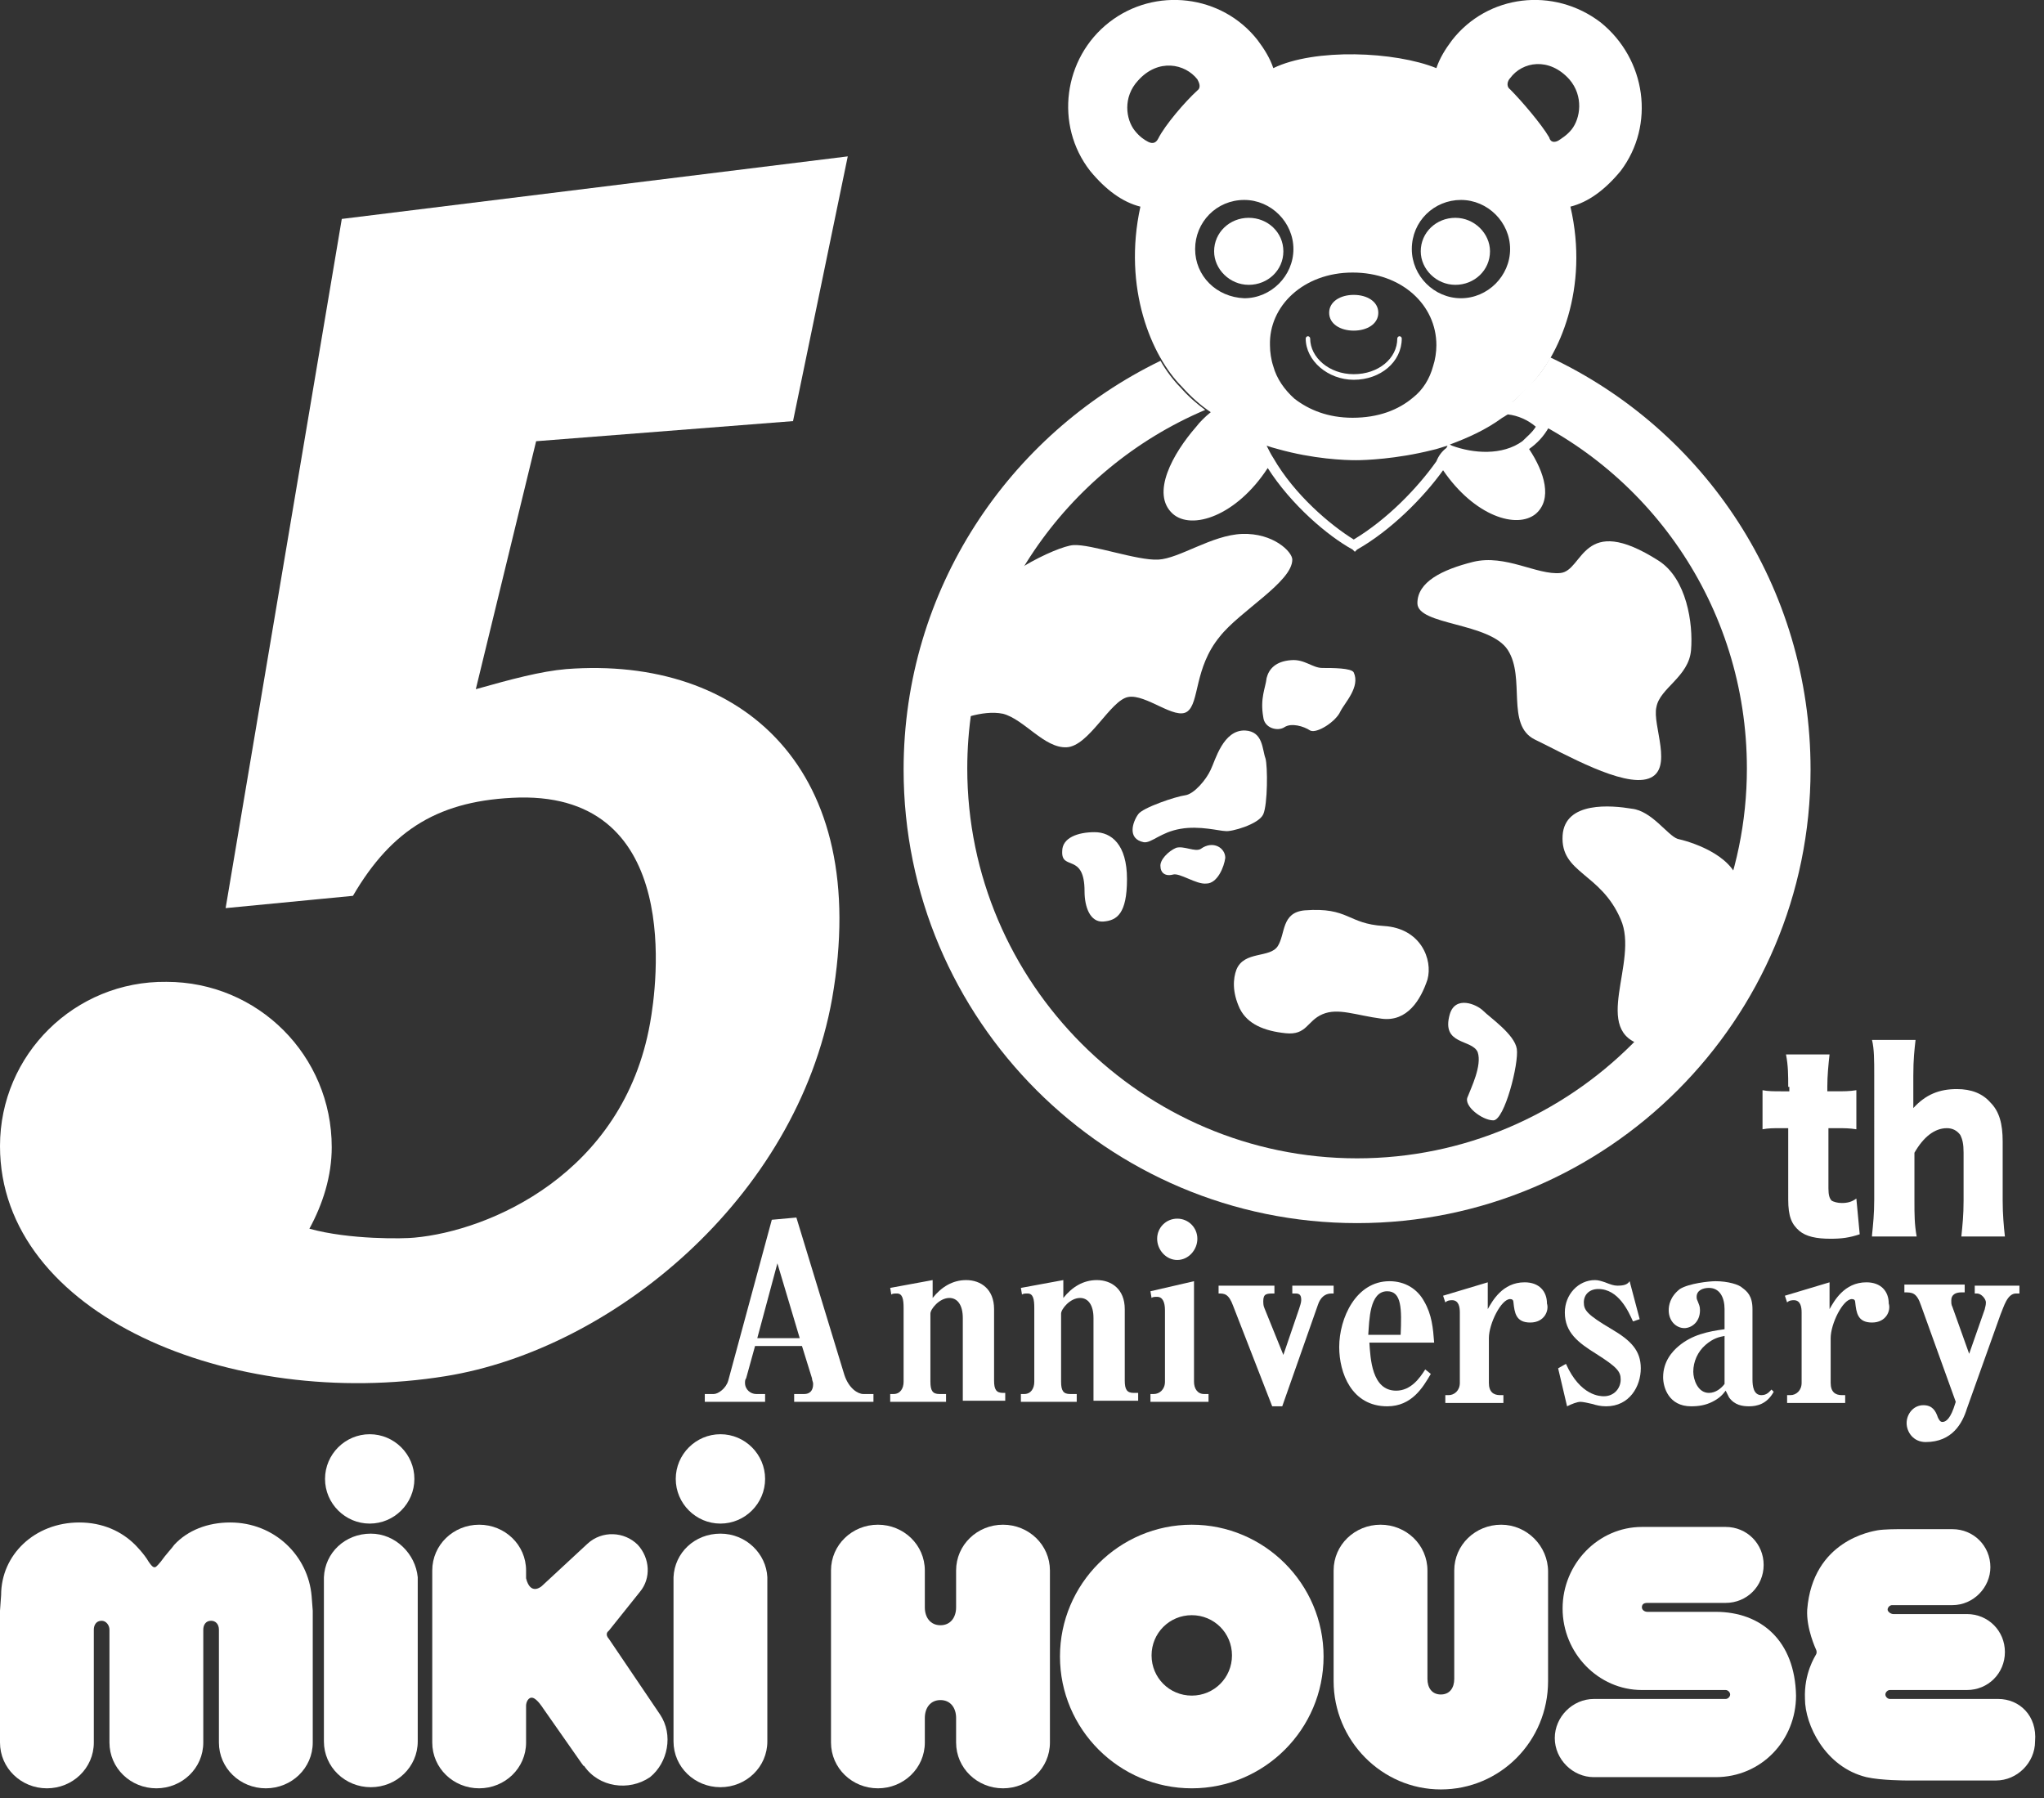 <?xml version="1.0" encoding="utf-8"?>
<!-- Generator: Adobe Illustrator 25.1.0, SVG Export Plug-In . SVG Version: 6.00 Build 0)  -->
<svg version="1.1" id="レイヤー_1" xmlns="http://www.w3.org/2000/svg" xmlns:xlink="http://www.w3.org/1999/xlink" x="0px"
	 y="0px" viewBox="0 0 183 161" style="enable-background:new 0 0 183 161;" xml:space="preserve">
<rect x="0" y="0" width="183" height="161" fill="#333333" stroke="none"/>
<style type="text/css">
	.st0{fill:#FFFFFF;}
</style>
<g>
	<g>
		<g>
			<path class="st0" d="M106.7,136.5c-6.5,0-11.8,5.3-11.8,11.8c0,6.5,5.3,11.8,11.8,11.8c6.5,0,11.8-5.3,11.8-11.8
				C118.5,141.8,113.2,136.5,106.7,136.5z M106.7,151.8c-2,0-3.6-1.6-3.6-3.6c0-2,1.6-3.6,3.6-3.6c2,0,3.6,1.6,3.6,3.6
				C110.3,150.2,108.7,151.8,106.7,151.8z"/>
			<g>
				<path class="st0" d="M33.1,136.4c2.2,0,4-1.8,4-4c0-2.2-1.8-4-4-4c-2.2,0-4,1.8-4,4C29.1,134.6,30.9,136.4,33.1,136.4z"/>
				<path class="st0" d="M33.2,137.3c-2.3,0-4.1,1.7-4.2,3.9h0v14.7c0,2.3,1.9,4.1,4.2,4.1s4.2-1.8,4.2-4.1v0l0,0v-14.7h0
					C37.2,139.1,35.4,137.3,33.2,137.3z"/>
				<path class="st0" d="M64.5,136.4c2.2,0,4-1.8,4-4s-1.8-4-4-4c-2.2,0-4,1.8-4,4S62.3,136.4,64.5,136.4z"/>
				<path class="st0" d="M64.5,137.3c-2.3,0-4.1,1.7-4.2,3.9h0v14.7c0,2.3,1.9,4.1,4.2,4.1c2.3,0,4.2-1.8,4.2-4.1c0,0,0,0,0,0l0,0
					l0-14.7h0C68.6,139.1,66.8,137.3,64.5,137.3z"/>
				<path class="st0" d="M89.8,136.5c-2.3,0-4.2,1.8-4.2,4.1c0,0,0,0,0,0h0l0,3.3c0,0.9-0.5,1.6-1.4,1.6c-0.9,0-1.4-0.7-1.4-1.6
					l0-3.3h0c0,0,0,0,0,0c0-2.3-1.9-4.1-4.2-4.1c-2.3,0-4.2,1.8-4.2,4.1c0,0,0,0,0,0h0V156c0,2.3,1.9,4.1,4.2,4.1
					c2.3,0,4.2-1.8,4.2-4.1c0,0,0,0,0,0l0,0l0-2.2c0-0.9,0.5-1.6,1.4-1.6c0.9,0,1.4,0.7,1.4,1.6l0,2.2c0,2.3,1.9,4.1,4.2,4.1
					c2.3,0,4.2-1.8,4.2-4.1c0,0,0,0,0,0l0,0v-15.4h0c0,0,0,0,0,0C94,138.3,92.1,136.5,89.8,136.5z"/>
				<path class="st0" d="M153.6,144.3l-6,0l-0.1,0c-0.3,0-0.5-0.2-0.5-0.4c0-0.3,0.2-0.4,0.5-0.4l0.1,0h6.9v0c0,0,0,0,0,0
					c1.9,0,3.4-1.5,3.4-3.4c0-1.9-1.5-3.4-3.4-3.4c0,0,0,0,0,0l0,0H148l-1,0c-3.9,0-7.1,3.3-7.1,7.3c0,4,3.2,7.3,7.1,7.3l0.6,0h6.8
					l0.1,0c0.2,0,0.4,0.2,0.4,0.4c0,0.2-0.2,0.4-0.4,0.4l-0.1,0h-11.7v0c0,0,0,0,0,0c-1.9,0-3.5,1.6-3.5,3.5c0,1.9,1.6,3.5,3.5,3.5
					c0,0,0,0,0,0l0,0h10.3l0.6,0c4.1,0,7.2-3.3,7.2-7.3C160.7,146.9,157.7,144.3,153.6,144.3z"/>
				<path class="st0" d="M178.9,152.1C178.9,152.1,178.9,152.1,178.9,152.1L178.9,152.1h-9.6l-0.1,0c-0.2,0-0.4-0.2-0.4-0.4
					s0.2-0.4,0.4-0.4l0.1,0h6.8v0c0,0,0,0,0,0c1.9,0,3.4-1.5,3.4-3.4c0-1.9-1.5-3.4-3.4-3.4c0,0,0,0,0,0v0l-6.6,0
					c-0.2,0-0.5-0.2-0.5-0.4c0-0.2,0.2-0.4,0.4-0.4l0,0h5.4v0c1.9,0,3.4-1.6,3.4-3.4c0-1.9-1.5-3.4-3.4-3.4v0l-4.9,0
					c0,0-1.2,0-1.8,0.1c-0.5,0.1-5.8,0.9-6.3,7.1c-0.1,1.7,0.8,3.6,0.8,3.6s0.1,0.2,0,0.4c-0.1,0.2-1.1,1.7-1,4c0,2.3,1.8,6.1,5.5,7
					c1.3,0.3,3.6,0.3,3.6,0.3l8,0v0c0,0,0,0,0,0c1.9,0,3.5-1.6,3.5-3.5C182.4,153.6,180.8,152.1,178.9,152.1z"/>
				<path class="st0" d="M138.6,140.7L138.6,140.7C138.6,140.7,138.6,140.6,138.6,140.7c0-2.3-1.9-4.2-4.2-4.2
					c-2.3,0-4.2,1.8-4.2,4.1c0,0,0,0,0,0h0l0,9.7c0,0.8-0.4,1.4-1.2,1.4c-0.8,0-1.2-0.6-1.2-1.4l0-9.7l0,0c0,0,0,0,0,0
					c0-2.3-1.9-4.1-4.2-4.1c-2.3,0-4.2,1.8-4.2,4.1c0,0,0,0,0,0l0,0v9.9h0c0,5.3,4.3,9.7,9.6,9.7c5.3,0,9.6-4.3,9.6-9.7l0,0
					L138.6,140.7z"/>
				<path class="st0" d="M59.1,153.5l-4.6-6.8c0,0-0.4-0.4,0-0.7l2.8-3.5l0,0c1-1.2,0.9-3-0.2-4.2c-1.2-1.2-3.2-1.3-4.5-0.1l0,0l0,0
					c0,0,0,0,0,0c0,0,0,0,0,0l-4.1,3.8c0,0-1,0.9-1.4-0.7l0,1.1v-1.8l0,0c0-2.3-1.9-4.1-4.2-4.1c-2.3,0-4.2,1.8-4.2,4.1l0,0V156
					c0,2.3,1.9,4.1,4.2,4.1c2.3,0,4.2-1.8,4.2-4.1c0,0,0,0,0,0l0,0v-3.3c0-0.3,0.2-0.8,0.6-0.7c0.4,0.1,0.9,0.9,0.9,0.9l3.5,5
					c0.1,0.1,0.1,0.2,0.2,0.2c1.3,1.9,4,2.3,5.9,1C59.8,157.8,60.3,155.3,59.1,153.5L59.1,153.5z"/>
				<path class="st0" d="M20.6,136.3c-2,0-3.8,0.7-5,2c-0.2,0.3-0.7,0.8-1.2,1.5c-0.4,0.5-0.5,0.5-0.5,0.5c-0.1,0-0.2,0.1-0.6-0.5
					c-0.4-0.7-1.2-1.5-1.2-1.5c-1.2-1.2-2.9-2-5-2c-4,0-7,2.9-7,6.5L0,144.2V156c0,2.3,1.9,4.1,4.2,4.1s4.2-1.8,4.2-4.1l0,0l0,0
					l0-10.1c0-0.4,0.2-0.8,0.7-0.8c0.4,0,0.7,0.4,0.7,0.8V156c0,2.3,1.9,4.1,4.2,4.1c2.3,0,4.2-1.8,4.2-4.1l0,0l0,0l0-10.1l0,0
					c0-0.4,0.2-0.8,0.7-0.8c0.4,0,0.7,0.3,0.7,0.8l0,10.1c0,2.3,1.9,4.1,4.2,4.1s4.2-1.8,4.2-4.1l0,0l0,0l0-11.8l-0.1-1.3
					C27.6,139.3,24.6,136.3,20.6,136.3z"/>
			</g>
		</g>
	</g>
	<g>
		<path class="st0" d="M160.1,97.3c0-1,0-1.9-0.2-2.9h3.9c-0.1,0.9-0.2,1.9-0.2,2.9v0.4h0.7c0.8,0,1.3,0,1.9-0.1v3.5
			c-0.6-0.1-1.1-0.1-1.7-0.1h-0.8v5.4c0,0.6,0.1,0.9,0.3,1.1c0.2,0.1,0.5,0.2,0.9,0.2c0.5,0,0.9-0.1,1.3-0.4l0.3,3.2
			c-0.9,0.3-1.6,0.4-2.6,0.4c-1.3,0-2.2-0.2-2.8-0.7c-0.7-0.6-1-1.3-1-2.8V101h-0.7c-0.6,0-1.1,0-1.6,0.1v-3.5
			c0.5,0.1,1,0.1,1.7,0.1h0.7V97.3z"/>
		<path class="st0" d="M167.6,110.6c0.1-1,0.2-1.9,0.2-3.2V96.3c0-1.4,0-2.4-0.2-3.2h3.9c-0.1,0.9-0.2,1.7-0.2,3.2v2.2
			c0,0.2,0,0.5,0,0.7c1.1-1.2,2.3-1.7,3.9-1.7c1.3,0,2.3,0.4,3,1.2c0.8,0.8,1.1,1.9,1.1,3.5v5.3c0,1.2,0.1,2.3,0.2,3.2h-3.9
			c0.1-1,0.2-1.9,0.2-3.2v-4.3c0-0.8-0.1-1.2-0.3-1.6c-0.3-0.4-0.7-0.6-1.2-0.6c-1.1,0-2.1,0.8-2.9,2.2v4.3c0,1.2,0,2.1,0.2,3.2
			H167.6z"/>
	</g>
	<path class="st0" d="M39.9,123.2c14.9-2.4,31.4-15.9,34.6-33.8c3.6-20.6-8.1-30.7-23.8-29.5c-2.3,0.2-4.9,0.9-8.1,1.8L48,39.5
		L71,37.7L75.9,14l-45.3,5.6L20.2,81.3l11.4-1.1c3.5-6,7.8-8.6,14.9-8.8c14.7-0.3,12.3,16.9,11.7,20.2
		c-2.4,13.5-14.4,18.6-21.1,19.2c-0.9,0.1-5.8,0.2-9.4-0.8c1.2-2.2,2-4.7,2-7.3c0-8.2-6.6-14.8-14.8-14.8C6.7,87.8,0,94.4,0,102.6
		C0,117.7,20.7,126.3,39.9,123.2z"/>
	<path class="st0" d="M77.3,124.8c-0.5,0-1.3-0.5-1.7-1.7l-4.3-14.1l-2.2,0.2l-3.9,14.4c-0.2,0.7-0.9,1.2-1.3,1.2h-0.8v0.7h5.4v-0.7
		h-0.8c-0.5,0-1-0.4-1-1c0-0.1,0-0.3,0.1-0.4l0.8-2.9h4.2l0.9,2.9c0,0.2,0.1,0.3,0.1,0.5c0,0.6-0.3,0.9-0.8,0.9h-0.9v0.7h7.1v-0.7
		H77.3z M67.8,119.8l1.8-6.7l2,6.7H67.8z"/>
	<path class="st0" d="M113.9,125.9h0.6h0.3l3.2-9.1c0.2-0.6,0.6-1,1.2-1h0.2v-0.7h-3.7v0.7h0.3c0.4,0,0.5,0.2,0.5,0.6
		c0,0.2-0.1,0.5-0.2,0.8l-1.4,4.1l-1.7-4.2c-0.1-0.2-0.1-0.5-0.1-0.6c0-0.7,0.3-0.7,1-0.7v-0.7h-5v0.7c0.5,0,0.9,0,1.3,1.1
		L113.9,125.9z"/>
	<path class="st0" d="M176.8,115.1v0.7h0.2c0.4,0,0.8,0.5,0.8,0.8c0,0.3-0.1,0.5-0.1,0.6l-1.4,4l-1.5-4.2c-0.1-0.2-0.1-0.3-0.1-0.6
		c0-0.5,0.4-0.7,0.9-0.7h0.3v-0.7h-5.4v0.7c0.7,0,1.1,0,1.5,1.2l3.1,8.6l-0.2,0.6c-0.4,1.1-0.8,1.2-1,1.2c-0.2,0-0.3-0.2-0.4-0.4
		c-0.2-0.6-0.5-1.1-1.3-1.1c-0.9,0-1.5,0.8-1.5,1.6c0,0.8,0.6,1.7,1.7,1.7c2.4,0,3.3-1.7,3.7-3l3-8.4c0.3-0.7,0.6-1.9,1.4-1.9h0.3
		v-0.7H176.8z"/>
	<path class="st0" d="M86.2,125.5V118c0-1.2-0.5-1.8-1.2-1.8c-0.9,0-1.7,1-1.7,1.4v6.1c0,0.8,0.2,1.1,0.8,1.1h0.6v0.7h-5v-0.7h0.3
		c0.6,0,0.9-0.5,0.9-1.1v-6.6c0-0.8-0.1-1.3-0.6-1.3c-0.2,0-0.4,0-0.5,0.1l-0.1-0.6l3.8-0.7v1.6c0.8-1,1.8-1.6,3-1.6
		c1.3,0,2.5,0.8,2.5,2.6v6.4c0,0.8,0.2,1.1,0.8,1.1H90v0.7H86.2z"/>
	<path class="st0" d="M97.9,125.5V118c0-1.2-0.5-1.8-1.2-1.8c-0.9,0-1.7,1-1.7,1.4v6.1c0,0.8,0.2,1.1,0.8,1.1h0.6v0.7h-5v-0.7h0.3
		c0.6,0,0.9-0.5,0.9-1.1v-6.6c0-0.8-0.1-1.3-0.6-1.3c-0.2,0-0.4,0-0.5,0.1l-0.1-0.6l3.8-0.7v1.6c0.8-1,1.8-1.6,3-1.6
		c1.3,0,2.5,0.8,2.5,2.6v6.4c0,0.8,0.2,1.1,0.8,1.1h0.4v0.7H97.9z"/>
	<path class="st0" d="M103,125.5v-0.7h0.3c0.5,0,1-0.4,1-1.1v-6.4c0-0.7-0.2-1.2-0.7-1.2c-0.2,0-0.4,0-0.5,0.1l-0.1-0.6l3.9-0.9v9
		c0,0.6,0.3,1.1,0.9,1.1h0.4v0.7H103z M105.4,112.8c-1,0-1.8-0.9-1.8-1.9c0-1,0.8-1.8,1.8-1.8c1,0,1.8,0.8,1.8,1.8
		C107.2,111.9,106.4,112.8,105.4,112.8z"/>
	<path class="st0" d="M122.6,120.2c0.1,1.4,0.2,4.3,2.4,4.3c1.3,0,2.1-1.1,2.6-1.9l0.5,0.4c-0.7,1.2-1.7,2.9-3.9,2.9
		c-3.2,0-4.3-3-4.3-5.3c0-2.6,1.5-5.9,4.5-5.9c1.4,0,2.5,0.7,3.1,1.8c0.7,1.2,0.8,2.4,0.9,3.7H122.6z M124.2,115.6
		c-1.6,0-1.6,2.6-1.7,3.9h2.9C125.5,117.2,125.5,115.6,124.2,115.6z"/>
	<path class="st0" d="M137,118.4c-1.3,0-1.4-0.9-1.5-1.8c0-0.2-0.1-0.3-0.3-0.3c-0.8,0-1.9,2.2-1.9,3.5v4c0,0.8,0.4,1.1,1,1.1h0.3
		v0.7h-5.2v-0.7h0.3c0.5,0,1-0.4,1-1.1v-6.3c0-0.5-0.1-1.1-0.7-1.1c-0.1,0-0.4,0-0.6,0.2l-0.2-0.6l4-1.2v2.4
		c0.4-0.7,1.3-2.4,3.3-2.4c1.3,0,2,0.8,2,1.9C138.7,117.3,138.3,118.4,137,118.4z"/>
	<path class="st0" d="M139.5,122.5l0.7-0.4c1.3,2.9,3.1,2.9,3.4,2.9c0.9,0,1.5-0.7,1.5-1.5c0-0.7-0.3-1.1-2.2-2.3
		c-1.6-1-2.8-1.9-2.8-3.7c0-1.6,1.2-2.9,2.7-2.9c0.3,0,0.6,0.1,0.9,0.2c0.5,0.2,0.8,0.3,1.1,0.3c0.6,0,0.9-0.1,1.1-0.4l0.9,3.4
		l-0.6,0.2c-0.4-0.9-1.3-2.9-3.1-2.9c-0.8,0-1.3,0.5-1.3,1.2c0,0.7,0.3,1.1,2.5,2.4c1.7,1,2.6,1.9,2.6,3.5c0,1.6-1,3.4-3.1,3.4
		c-0.5,0-0.9-0.1-1.2-0.2c-0.4-0.1-0.9-0.2-1.1-0.2c-0.3,0-0.8,0.2-1.2,0.4L139.5,122.5z"/>
	<path class="st0" d="M156.6,125.9c-0.6,0-1.3-0.1-1.8-0.8c-0.1-0.2-0.2-0.4-0.3-0.6c-0.3,0.4-0.6,0.7-1.2,1
		c-0.6,0.3-1.2,0.4-1.9,0.4c-2,0-2.5-1.7-2.5-2.6c0-1.4,0.8-2.3,1.4-2.8c1.2-1,2.6-1.3,4.1-1.5v-1.8c0-1-0.4-1.9-1.4-1.9
		c-0.5,0-1.1,0.2-1.1,0.8c0,0.1,0,0.2,0.1,0.4c0.1,0.3,0.2,0.4,0.2,0.8c0,1.1-0.8,1.6-1.4,1.6c-0.7,0-1.4-0.6-1.4-1.6
		c0-0.4,0.1-1.2,1-1.9c0.8-0.5,2.6-0.7,3.2-0.7c1.1,0,2.1,0.3,2.4,0.6c0.4,0.3,0.9,0.7,0.9,1.9v6.3c0,0.6,0.1,1.4,0.8,1.4
		c0.5,0,0.7-0.3,0.9-0.5l0.2,0.2C158.2,125.7,157.3,125.9,156.6,125.9z M154.4,119.6c-0.5,0.1-1,0.2-1.7,0.8
		c-0.7,0.6-1.1,1.5-1.1,2.4c0,0.7,0.4,1.9,1.4,1.9c0.6,0,1.1-0.4,1.4-0.8V119.6z"/>
	<path class="st0" d="M167.6,118.4c-1.3,0-1.4-0.9-1.5-1.8c0-0.2-0.1-0.3-0.3-0.3c-0.8,0-1.9,2.2-1.9,3.5v4c0,0.8,0.4,1.1,1,1.1h0.3
		v0.7H160v-0.7h0.3c0.5,0,1-0.4,1-1.1v-6.3c0-0.5-0.1-1.1-0.7-1.1c-0.1,0-0.4,0-0.6,0.2l-0.2-0.6l4-1.2v2.4c0.4-0.7,1.3-2.4,3.3-2.4
		c1.3,0,2,0.8,2,1.9C169.3,117.3,168.9,118.4,167.6,118.4z"/>
	<g>
		<g>
			<path class="st0" d="M87.5,54.6c1.1-2.8,7.1-5.7,8.6-5.8c1.6-0.1,5.7,1.4,7.6,1.3s4.8-2.2,7.5-2.3c2.8-0.1,4.5,1.6,4.5,2.3
				c0,2-4.7,4.6-6.5,6.9c-2.3,2.8-1.8,5.9-2.9,6.7c-1.1,0.8-3.7-1.6-5.3-1.3s-3.5,4.4-5.5,4.5s-3.8-2.5-5.7-3
				c-1.9-0.4-4.3,0.7-4.3,0.7L87.5,54.6z"/>
			<path class="st0" d="M126.9,54c0,2,6.5,1.7,8.1,4.2c1.6,2.5-0.2,6.7,2.4,8c2.7,1.3,7.9,4.3,10.2,3.5c2.3-0.8,0.3-4.8,0.7-6.4
				c0.3-1.7,2.9-2.7,3.1-5.1c0.2-2.4-0.4-6.4-2.9-8c-6.9-4.4-6.7,0.9-8.8,1.1c-2.1,0.2-4.9-1.7-7.8-1C129.1,51,126.9,52.1,126.9,54z
				"/>
			<path class="st0" d="M139.9,74.8c0.2-3.1,4.4-2.7,6.2-2.4c1.8,0.2,3.2,2.4,4.1,2.7c0.9,0.2,4.9,1.3,5.5,4
				c0.7,2.7-6.8,15-8.5,14.5c-4.9-1.2-0.4-7.5-2.1-11.3C143.3,78.1,139.7,78.2,139.9,74.8z"/>
			<path class="st0" d="M110.7,86.8c0.7-1.7,3-1,3.7-2.1c0.7-1.1,0.3-3,2.4-3.2c4-0.3,3.8,1.2,7.1,1.4s4.4,3,3.9,4.8
				c-0.6,1.8-1.8,3.8-4.1,3.5s-3.9-1-5.3-0.4c-1.4,0.6-1.4,1.9-3.3,1.7c-1.9-0.2-3.4-0.8-4.1-2.2C110.3,88.8,110.4,87.6,110.7,86.8z
				"/>
			<path class="st0" d="M129.8,90.8c0.5-1.7,2.4-0.9,3-0.3c0.6,0.6,2.8,2.1,3,3.4c0.2,1.3-1.1,6.4-2.1,6.4c-1,0-2.7-1.3-2.3-2.1
				c0.3-0.8,1.3-2.8,0.9-4C131.8,93,129,93.6,129.8,90.8z"/>
			<g>
				<path class="st0" d="M95.1,76.2c0-1.2,1.4-1.7,2.9-1.7s2.9,1.1,2.9,4.2s-0.9,3.7-2.1,3.8c-1.2,0.1-1.7-1.3-1.7-2.7
					C97.1,76.3,95,78,95.1,76.2z"/>
				<path class="st0" d="M103.9,77.6c-0.1-0.6,0.7-1.4,1.4-1.7c0.7-0.2,1.7,0.4,2.2,0.1c1.1-0.8,2.2-0.1,2.2,0.8
					c-0.1,0.8-0.7,2.3-1.7,2.3c-0.9,0.1-2.4-1-3-0.8C104.2,78.5,103.9,78,103.9,77.6z"/>
				<path class="st0" d="M102.4,75.4c0.7,0.1,1.5-0.9,3.3-1.2c1.7-0.3,3.5,0.2,4,0.2c0.5,0.1,3-0.6,3.4-1.5s0.4-4.3,0.2-5
					c-0.3-0.8-0.2-2.4-1.8-2.5c-2-0.1-2.7,2.7-3.1,3.5c-0.4,0.9-1.5,2.2-2.3,2.3c-0.8,0.1-3.8,1.1-4.2,1.7
					C101.4,73.6,100.9,75.1,102.4,75.4z"/>
				<path class="st0" d="M113.1,64.2c0.1,1,1.3,1.3,1.9,0.9s1.7-0.1,2.3,0.3c0.6,0.3,2.3-0.8,2.7-1.7c0.4-0.8,1.8-2.2,1.2-3.5
					c-0.2-0.4-1.9-0.4-2.8-0.4s-1.6-0.8-2.8-0.7c-1.4,0.1-2,0.8-2.2,1.6C113.3,61.6,112.8,62.5,113.1,64.2z"/>
			</g>
			<path class="st0" d="M138.8,32c-0.6,1.1-1.3,2-2,2.6c-0.6,0.7-1.3,1.3-2,1.9c12.7,5.2,21.6,17.7,21.6,32.3
				c0,19.2-15.7,34.9-34.9,34.9S86.6,88,86.6,68.8c0-14.4,8.8-26.8,21.3-32.1c-0.8-0.6-1.5-1.2-2.2-2c-0.6-0.6-1.3-1.5-1.8-2.4
				c-13.6,6.6-23,20.5-23,36.6c0,22.4,18.2,40.6,40.6,40.6c22.4,0,40.6-18.2,40.6-40.6C162.1,52.5,152.6,38.5,138.8,32z"/>
		</g>
		<g>
			<path class="st0" d="M143.3,2c-4.2-3.2-10.1-2.5-13.3,1.6c-0.6,0.8-1.1,1.6-1.4,2.5c-3.7-1.5-10.9-1.8-14.6,0
				c-0.3-0.9-0.8-1.7-1.4-2.5c-3.2-4.1-9.2-4.8-13.3-1.6c-4.1,3.2-4.9,9.2-1.7,13.3c1.4,1.7,2.9,2.8,4.5,3.2
				c-1.6,7.3,1,13.4,3.7,16.1c0.8,0.9,1.7,1.7,2.6,2.3c-0.5,0.4-1,0.9-1.3,1.3c-2.1,2.4-4.1,6-2.1,7.8c1.7,1.5,5.7,0.2,8.5-4.1
				c2.1,3.3,5.4,6.1,7.6,7.3l0.2,0.2l0.2-0.2c3-1.7,5.9-4.6,7.7-7.1c2.8,4.1,6.6,5.3,8.3,3.9c1.5-1.3,0.8-3.7-0.6-5.8
				c0.7-0.5,1.3-1.1,1.8-2l0.2-0.3l-0.3-0.3c-0.9-0.8-2-1.3-3.2-1.6c0.5-0.4,1-0.9,1.5-1.4c2.7-2.7,5.4-8.8,3.7-16.1
				c1.6-0.4,3.1-1.5,4.5-3.2C148.2,11.2,147.4,5.3,143.3,2z M130.8,17.9c2.4,0,4.4,2,4.4,4.4c0,2.4-2,4.4-4.4,4.4
				c-2.4,0-4.4-2-4.4-4.4C126.4,19.8,128.4,17.9,130.8,17.9z M121.1,24.4c4.4,0,7.5,2.9,7.5,6.5c0,0.6-0.1,1.3-0.3,1.9
				c-0.3,1.1-0.9,2.1-1.8,2.8c-1.3,1.1-3.1,1.8-5.4,1.8c0,0,0,0,0,0c0,0,0,0,0,0v0c-2.2,0-3.9-0.7-5.2-1.7c-0.9-0.8-1.6-1.8-1.9-2.9
				c-0.2-0.6-0.3-1.3-0.3-1.9C113.6,27.4,116.7,24.4,121.1,24.4L121.1,24.4z M103.7,12.4c-0.2,0.4-0.5,0.5-0.9,0.3
				c-0.4-0.2-0.8-0.5-1.2-1c-0.8-1-1.1-3,0.3-4.5c1.8-2,4.2-1.5,5.3-0.1c0.1,0.2,0.4,0.7,0,1C106.1,9.1,104.3,11.2,103.7,12.4z
				 M107,22.3c0-2.4,1.9-4.4,4.4-4.4c2.4,0,4.4,2,4.4,4.4c0,2.4-2,4.4-4.4,4.4C108.9,26.6,107,24.7,107,22.3z M128.6,41.3
				c-1.7,2.4-4.4,5.2-7.4,7c-2.1-1.3-5.3-4-7.2-7.3c-0.2-0.3-0.4-0.7-0.6-1.1c0.3,0.1,0.6,0.2,1,0.3c3.2,0.9,6,1,7,1
				c0.8,0,3.6-0.1,6.8-0.9c0.5-0.1,1-0.3,1.4-0.4l-0.1,0.2C129.1,40.4,128.8,40.8,128.6,41.3z M137.5,38.2c-0.3,0.5-0.8,0.9-1.2,1.3
				c-1.8,1.3-4.4,1.1-6.3,0.4l-0.2-0.1c1.6-0.6,3.2-1.3,4.7-2.4c0.2-0.1,0.3-0.2,0.5-0.3C135.9,37.2,136.8,37.6,137.5,38.2z
				 M140.7,11.6c-0.4,0.5-0.9,0.8-1.2,1c-0.4,0.2-0.7,0.1-0.8-0.3c-0.7-1.2-2.5-3.3-3.5-4.3c-0.4-0.3-0.2-0.8,0-1
				c1.1-1.5,3.5-1.9,5.3,0.1C141.8,8.6,141.5,10.6,140.7,11.6z"/>
			<path class="st0" d="M111.8,19.5c-1.7,0-3.1,1.3-3.1,3c0,1.6,1.4,3,3.1,3c1.7,0,3.1-1.3,3.1-3C114.9,20.8,113.5,19.5,111.8,19.5z
				"/>
			<path class="st0" d="M130.3,25.5c1.7,0,3.1-1.3,3.1-3c0-1.6-1.4-3-3.1-3c-1.7,0-3.1,1.3-3.1,3C127.2,24.1,128.6,25.5,130.3,25.5z
				"/>
			<path class="st0" d="M121.2,29.6c1.2,0,2.2-0.6,2.2-1.6c0-1-1-1.6-2.2-1.6c-1.2,0-2.2,0.6-2.2,1.6C119,29,120,29.6,121.2,29.6z"
				/>
			<path class="st0" d="M121.2,34c2.4,0,4.3-1.6,4.3-3.7c0-0.1-0.1-0.2-0.2-0.2c-0.1,0-0.2,0.1-0.2,0.2c0,1.8-1.7,3.2-3.9,3.2
				s-3.9-1.5-3.9-3.2c0-0.1-0.1-0.2-0.2-0.2c-0.1,0-0.2,0.1-0.2,0.2C116.9,32.3,118.9,34,121.2,34z"/>
		</g>
	</g>
</g>
</svg>
